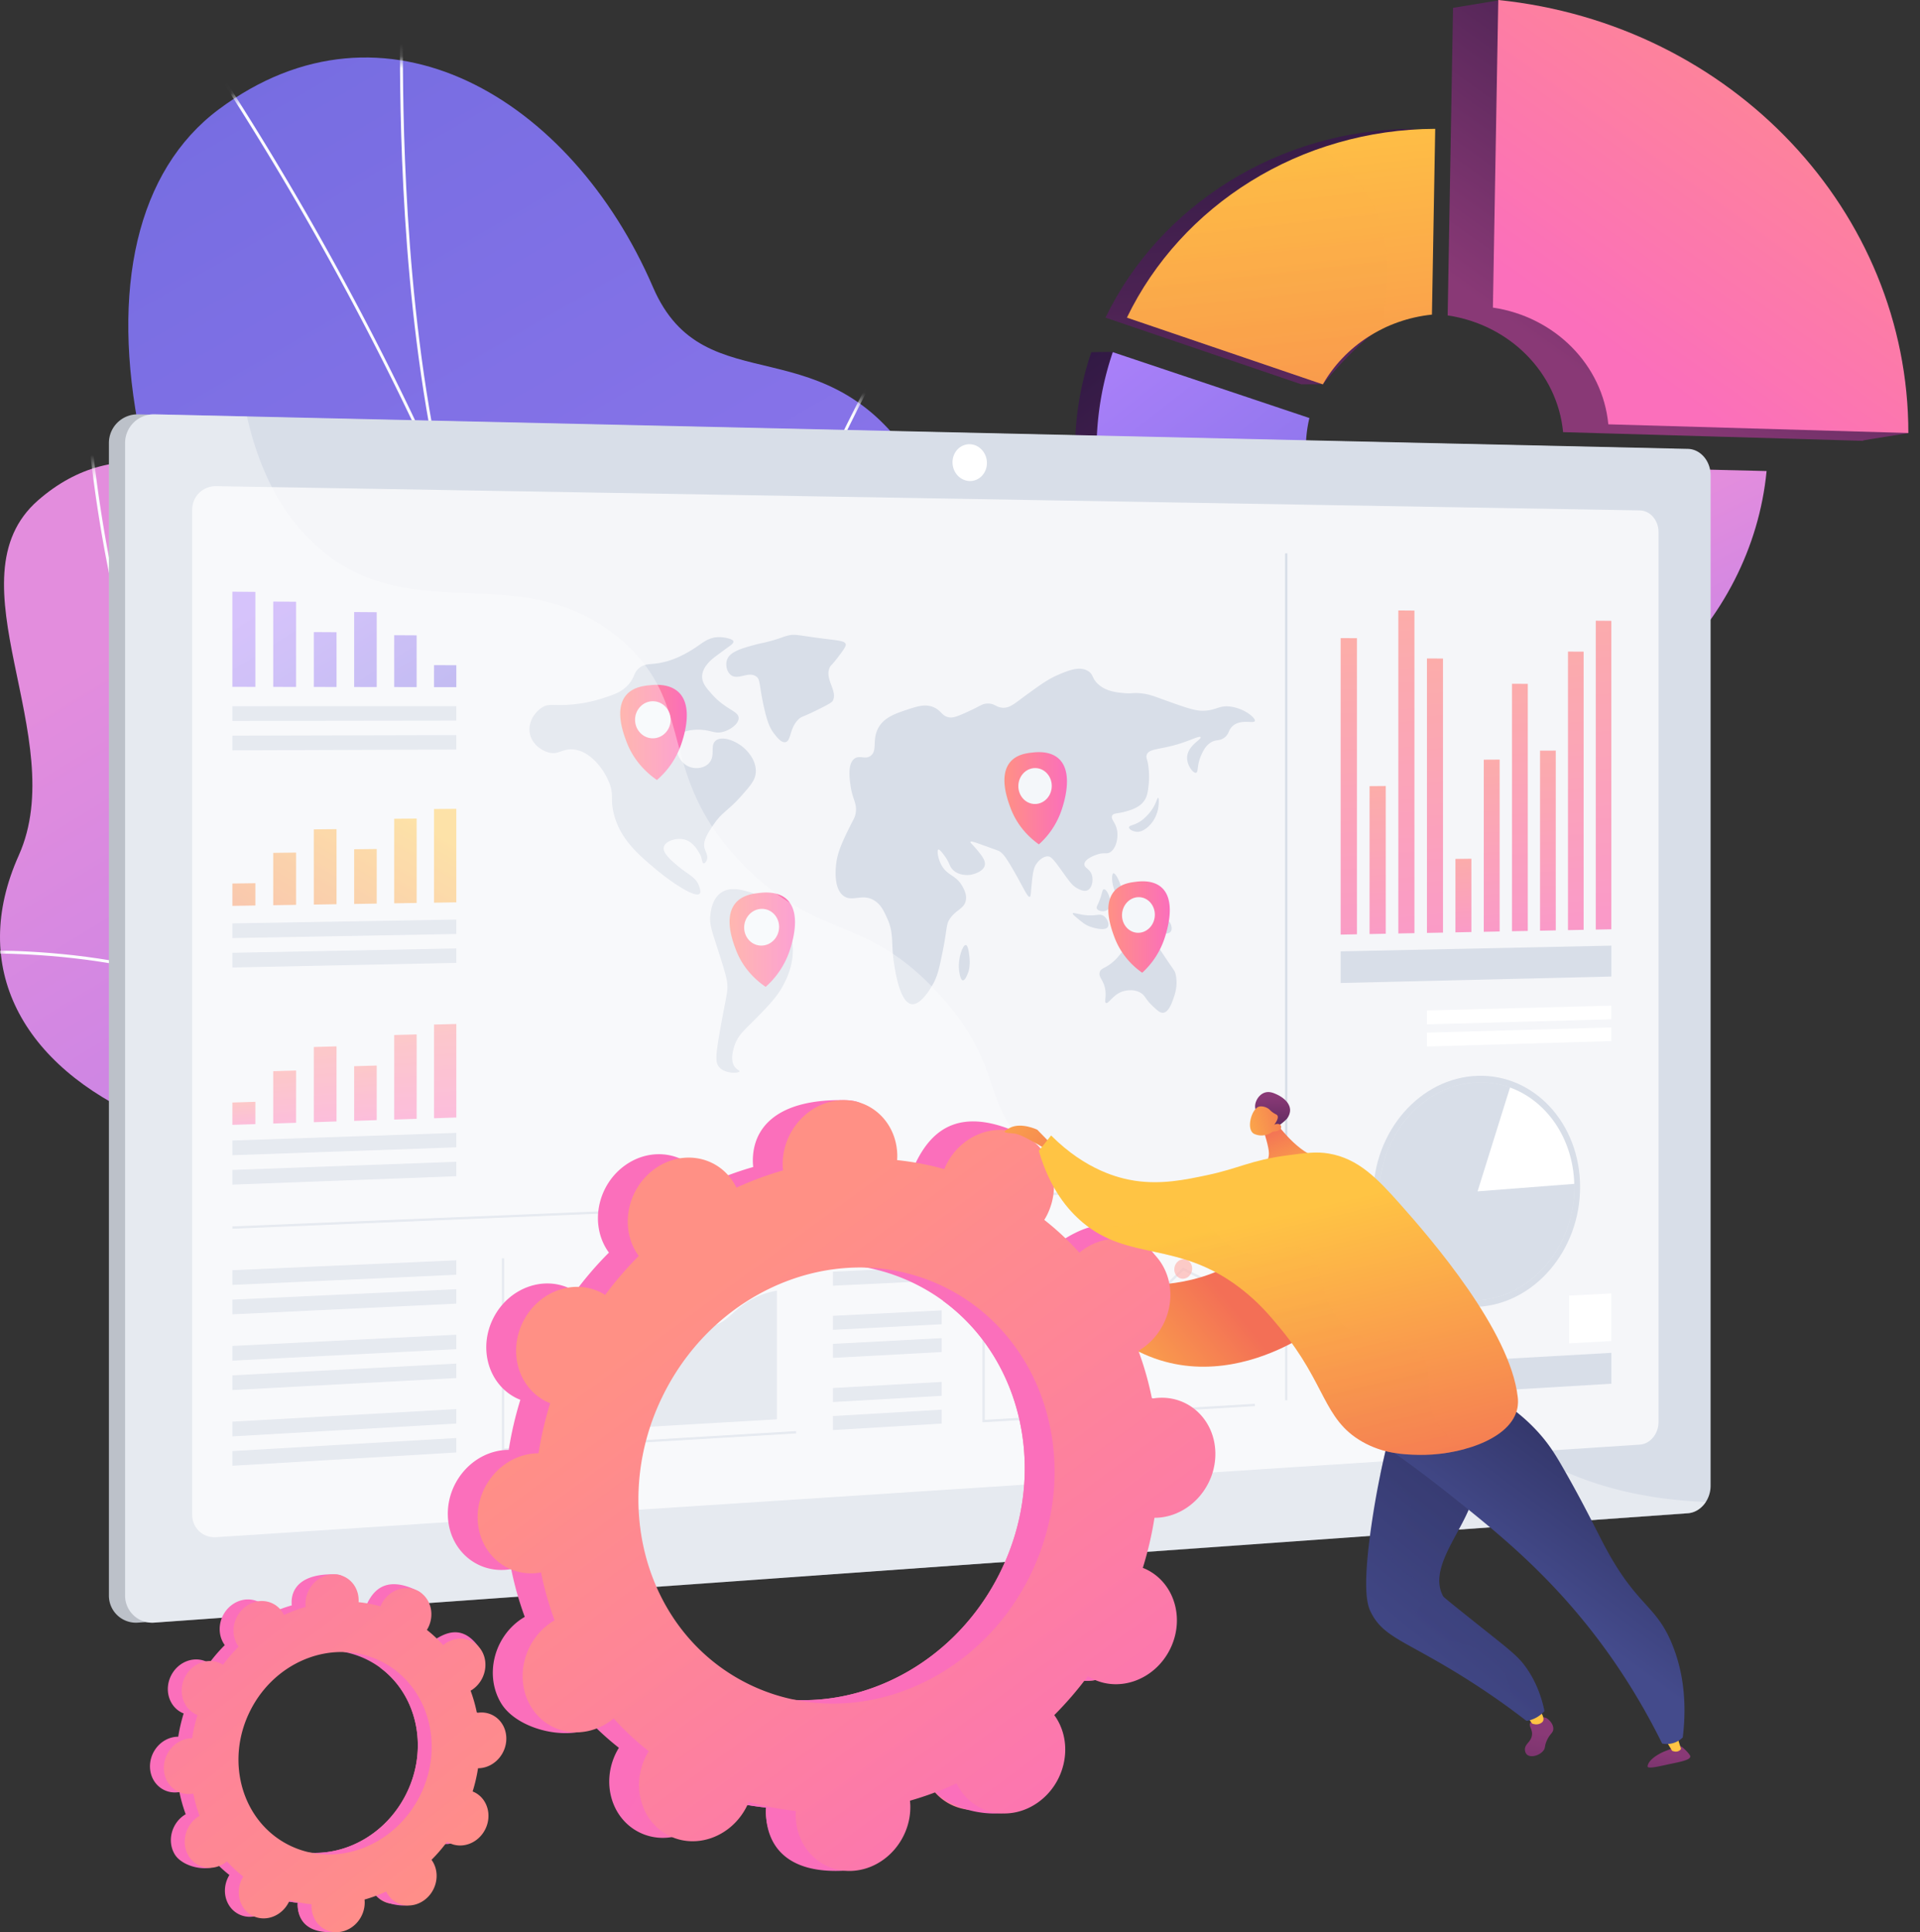 <svg width="154" height="155" fill="none" xmlns="http://www.w3.org/2000/svg"><rect width="100%" height="100%" fill="#333333" stroke="none"/><path d="M40.53 113.963c-.949 2.252-2.718 5.378-4.603 8.979h40.155c-6.134-11.34-14.157-23.02-7.905-45.157 2.933-10.39 12.002-29.22 5.59-39.975-7.305-12.252-17.208-5.07-21.39-14.77C45.844 7.88 30.828-1.149 17.537 8.78c-13.117 9.799-8.546 38 14.692 66.212 14.379 22.128 13.26 27.215 8.303 38.971z" fill="url(#a)"/><mask id="b" style="mask-type:luminance" maskUnits="userSpaceOnUse" x="10" y="4" width="67" height="119"><path d="M40.53 113.963c-.949 2.252-2.718 5.378-4.603 8.979h40.155c-6.134-11.34-14.157-23.02-7.905-45.157 2.933-10.39 12.002-29.22 5.59-39.975-7.305-12.252-17.208-5.07-21.39-14.77C45.844 7.88 30.828-1.149 17.537 8.78c-13.117 9.799-8.546 38 14.692 66.212 14.379 22.128 13.26 27.215 8.303 38.971z" fill="#fff"/></mask><g mask="url(#b)" fill="#FCFDFE"><path d="M56.687 120.616c-.464-5.207-1.165-10.094-1.908-15.268l-.247-1.725c-.511-2.469-.948-4.918-1.37-7.286-.955-5.347-1.856-10.398-3.545-15.654a18.53 18.53 0 0 1-.158-.94c-.173-1.156-.353-2.35-1.19-3.396l-.021-.045c-6.83-28.103-19.57-55.269-37.868-80.741l.19-.136c18.31 25.489 31.06 52.674 37.898 80.797.862 1.09 1.053 2.362 1.221 3.486.048.32.094.623.153.917 1.69 5.258 2.593 10.316 3.549 15.671.422 2.367.858 4.814 1.37 7.287l.249 1.733c.743 5.177 1.445 10.067 1.91 15.279l-.233.021z"/><path d="M52.764 95.387c-2.204-13.439 2.586-30.475 6.992-42.4C64.528 40.07 69.89 30.201 69.944 30.103l.204.112c-.053.098-5.408 9.955-10.174 22.854-4.396 11.898-9.176 28.892-6.98 42.28l-.23.037zM35.233 38.13C32.099 24 32.083 8.446 32.078 3.334c0-.978-.001-1.624-.023-1.746l.229-.041c.025.137.026.647.027 1.787.005 5.105.021 20.641 3.149 34.747l-.227.05zM43.678 60.23c-6.602-11.61-33.383-18.872-33.653-18.944l.06-.226c.27.073 27.146 7.361 33.796 19.054l-.203.115z"/></g><path d="M33.629 69.14c.216 18.449 9.114 12.37 17.319 14.19 9.47 13.702 10.361 26.413-3.777 37.391l-15.753-2.358c-5.845-.271-12.704-2.058-12.317-9.841.438-8.803 2.52-14.393-7.417-18.716C1.75 85.483-2.519 77.594 1.504 68.622c4.234-9.442-5.697-22.17 1.56-28.496 12.647-11.023 30.34 9.805 30.565 29.015z" fill="url(#c)"/><mask id="d" style="mask-type:luminance" maskUnits="userSpaceOnUse" x="0" y="37" width="58" height="84"><path d="M33.629 69.14c.216 18.449 9.114 12.37 17.319 14.19 9.47 13.702 10.361 26.413-3.777 37.391l-15.753-2.358c-5.845-.271-12.704-2.058-12.317-9.841.438-8.803 2.52-14.393-7.417-18.716C1.75 85.483-2.519 77.594 1.504 68.622c4.234-9.442-5.697-22.17 1.56-28.496 12.647-11.023 30.34 9.805 30.565 29.015z" fill="#fff"/></mask><g mask="url(#d)" fill="#FCFDFE"><path d="M37.54 102.154a120.731 120.731 0 0 1-16.937-23.766C15.9 69.74 12.317 60.618 9.95 51.276a110.284 110.284 0 0 1-2.847-16.222l.238-.023a110.09 110.09 0 0 0 2.84 16.187c2.361 9.322 5.938 18.426 10.63 27.057a120.479 120.479 0 0 0 16.904 23.718l-.176.161zM20.584 112.286l-.108-.213c2.926-1.49 6.377-2.652 10.258-3.454a39.867 39.867 0 0 1 5.46-.75l.016.238c-1.763.114-3.589.365-5.427.745-3.86.798-7.292 1.953-10.199 3.434z"/><path d="M23.67 83.652c-8.135-7.869-25.452-7.15-25.625-7.14l-.011-.239c.175-.007 17.592-.733 25.801 7.208l-.165.171zM13.639 63.115c-2.435-12.554 6.974-27.06 7.069-27.206l.199.131c-.095.144-9.45 14.572-7.034 27.03l-.234.045z"/></g><path d="m104.379 30.83 1.746-.01s4.181-5.29 7.007-5.582l.262-14.904c-10.823.036-20.374 6.134-24.724 15.146l15.709 5.35z" fill="url(#e)"/><path d="M125.257 37.435c-.887 4.898-5.348 8.748-10.813 8.918-1.346.041-2.914-.765-2.914-.765s-1.439.08-1.686-.017l-8.531 13.209c3.966 1.79 8.445 2.666 13.131 2.397 13.626-.782 24.339-11.04 25.529-23.389l-14.716-.352z" fill="url(#f)"/><path d="m98.643 57.39 1.707.059 6.902-13.306c-2.575-1.907-4.23-4.874-4.23-8.24 0-.813.098-1.605.281-2.369L89.244 28.23l-1.71.02a24.293 24.293 0 0 0-1.304 7.86c0 9.063 4.972 16.865 12.413 21.281z" fill="url(#g)"/><path d="M116.115 25.303c4.977.74 8.803 4.598 9.258 9.364l24.064.697v-.03c0-.018 3.628-.584 3.628-.586C153.064 34.583 120.192.03 120.192.03l-3.646.6-.431 24.674z" fill="url(#h)"/><path d="M106.101 30.83c1.743-3.049 4.985-5.202 8.753-5.592l.262-14.904c-10.823.036-20.374 6.134-24.724 15.146l15.709 5.35z" fill="url(#i)"/><path d="M126.979 37.435c-.887 4.898-5.348 8.748-10.813 8.918-1.63.05-3.187-.231-4.6-.782l-8.531 13.209c3.965 1.79 8.445 2.666 13.131 2.397 13.626-.782 24.339-11.04 25.529-23.389l-14.716-.352z" fill="url(#j)"/><path d="m100.365 57.39 8.609-13.247c-2.575-1.907-4.23-4.874-4.23-8.239 0-.813.098-1.606.281-2.37l-15.77-5.285a24.296 24.296 0 0 0-1.303 7.861c0 9.062 4.972 16.864 12.413 21.28z" fill="url(#k)"/><path d="M119.743 24.675c4.977.74 8.803 4.597 9.258 9.364l24.064.697v-.03c0-17.654-14.066-32.761-32.891-34.706l-.431 24.675z" fill="url(#l)"/><path d="M112.876 45.992a11.42 11.42 0 0 1-1.309-.42l-8.531 13.208c3.965 1.79 8.444 2.667 13.13 2.397a28.225 28.225 0 0 0 10.54-2.689c-3.224-.488-6.103-1.71-8.402-3.749-2.618-2.321-4.317-5.55-5.428-8.747z" fill="url(#m)" opacity=".3"/><path d="M110.012 16.25c-1.013-1.868-2.462-3.284-4.087-4.366-6.84 2.36-12.473 7.257-15.533 13.596l15.709 5.35c1.091-1.907 2.769-3.464 4.795-4.458.409-3.966.874-6.88-.884-10.122z" fill="url(#n)" opacity=".3"/><path d="m134.08 121.393-122.985 8.772a2.17 2.17 0 0 1-2.36-2.197V35.551a2.3 2.3 0 0 1 2.36-2.312l122.985 2.77c1.008.023 1.824.97 1.824 2.115v81.064c0 1.146-.816 2.133-1.824 2.205z" fill="#BCC1C9"/><path d="m135.381 121.393-122.986 8.772a2.171 2.171 0 0 1-2.36-2.197V35.551a2.3 2.3 0 0 1 2.36-2.312l122.986 2.77c1.008.023 1.823.97 1.823 2.115v81.064c0 1.146-.815 2.133-1.823 2.205z" fill="#D8DEE8"/><path opacity=".74" d="m131.52 115.89-114.193 7.423c-1.057.069-1.915-.739-1.915-1.804V40.895c0-1.065.858-1.914 1.915-1.896l114.193 1.945c.833.014 1.508.79 1.508 1.733v71.407c0 .943-.675 1.752-1.508 1.806z" fill="#fff"/><path d="M79.16 37.14c0 .815-.617 1.464-1.378 1.45-.763-.014-1.383-.688-1.383-1.505s.62-1.465 1.383-1.449c.761.016 1.378.69 1.378 1.505z" fill="#fff"/><path d="M103.261 44.39h-.188v67.94h.188V44.39zM100.653 95.016l-82.017 3.366.007.187 82.017-3.365-.007-.188z" fill="#D8DEE8"/><g opacity=".7"><path d="m108.837 74.95-1.306.025V51.188l1.306.007V74.95z" fill="url(#o)"/><path d="m111.149 74.904-1.299.026V63.065l1.299-.01v11.85z" fill="url(#p)"/><path d="m113.45 74.859-1.293.025V48.97l1.293.01V74.86z" fill="url(#q)"/><path d="m115.74 74.814-1.287.025V52.823l1.287.005v21.986z" fill="url(#r)"/><path d="m118.017 74.768-1.28.026v-5.89l1.28-.016v5.88z" fill="url(#s)"/><path d="m120.285 74.724-1.274.025V60.942l1.274-.007v13.789z" fill="url(#t)"/><path d="m122.541 74.68-1.268.025V54.853l1.268.003V74.68z" fill="url(#u)"/><path d="m124.786 74.636-1.262.025V60.218l1.262-.005v14.422z" fill="url(#v)"/><path d="m127.02 74.591-1.255.025V52.27l1.255.005v22.316z" fill="url(#w)"/><path d="m129.243 74.548-1.249.024V49.794l1.249.01v24.744z" fill="url(#x)"/></g><path d="m129.244 78.338-21.713.518v-2.538l21.713-.459v2.48zM129.244 111.003l-21.713 1.293v-2.538l21.713-1.234v2.479z" fill="#D8DEE8"/><path d="m129.244 107.577-3.392.189v-3.833l3.392-.175v3.819zM129.244 81.766l-14.791.408v-1.112l14.791-.39v1.094zM129.243 83.516l-14.79.436V82.84l14.79-.42v1.095z" fill="#fff"/><path d="M126.737 95.223c0 5.073-3.664 9.376-8.223 9.614-4.604.24-8.37-3.75-8.37-8.914 0-5.165 3.766-9.472 8.37-9.62 4.559-.147 8.223 3.847 8.223 8.92z" fill="#D8DEE8"/><path opacity=".35" d="M126.268 94.97c-.1-3.651-2.213-6.663-5.152-7.73a6.939 6.939 0 0 0-2.602-.412c-4.342.142-7.891 4.205-7.891 9.074s3.549 8.633 7.891 8.409c4.302-.222 7.76-4.282 7.76-9.069 0-.091-.003-.182-.006-.273z" fill="#fff"/><path d="M126.268 94.97c-.1-3.651-2.213-6.663-5.152-7.73a6.939 6.939 0 0 0-2.602-.412c-4.342.142-7.891 4.205-7.891 9.074s3.549 8.633 7.891 8.409c4.302-.222 7.76-4.282 7.76-9.069 0-.091-.003-.182-.006-.273z" fill="#D8DEE8"/><path d="M126.268 94.97c-.101-3.651-2.214-6.662-5.153-7.729l-2.601 8.329 7.754-.6z" fill="#fff"/><path d="m36.602 102.261-17.964.815v-1.18l17.964-.794v1.159zM36.602 104.579l-17.964.856v-1.179l17.964-.836v1.159zM36.602 108.23l-17.964.922v-1.18l17.964-.901v1.159zM36.602 110.548l-17.964.962v-1.179l17.964-.942v1.159zM36.602 114.198l-17.964 1.028v-1.18l17.964-1.007v1.159zM36.602 116.516l-17.964 1.069v-1.179l17.964-1.049v1.159zM36.602 57.81l-17.964.024v-1.18l17.964-.003v1.16zM36.602 60.129l-17.964.065v-1.18l17.964-.044v1.159zM36.602 74.925l-17.964.328v-1.18l17.964-.307v1.159zM36.602 77.243l-17.964.37v-1.18l17.964-.349v1.16zM36.602 92.039l-17.964.633v-1.18l17.964-.612v1.159zM36.602 94.357l-17.964.675v-1.18l17.964-.654v1.16zM75.534 100.494l-8.726.396v-1.124l8.726-.386v1.114zM75.534 102.723l-8.726.416v-1.125l8.726-.406v1.115zM75.534 106.232l-8.726.448v-1.124l8.726-.438v1.114zM75.534 108.461l-8.726.468v-1.125l8.726-.457v1.114zM75.534 111.972l-8.726.499v-1.124l8.726-.49v1.115zM75.534 114.2l-8.726.52v-1.125l8.726-.509v1.114zM40.253 116.394v-15.457h.187v15.258l23.409-1.393.01.187-23.606 1.405z" fill="#D8DEE8"/><path d="M56.937 106.398c-1.266.171-1.455-.713-2.711-.692-2.15.037-2.68 2.638-4.78 2.794-1.733.128-2.17-1.575-3.905-1.228-1.299.26-1.555 1.314-2.832 1.58a2.645 2.645 0 0 1-.754.045v6.149l20.36-1.189v-10.314a6.394 6.394 0 0 0-2.346.878c-1.322.83-1.763 1.805-3.032 1.977zM78.8 114.099V99.231h.188V113.9l21.659-1.289.011.187-21.857 1.301z" fill="#D8DEE8"/><path d="m81.836 109.775-.142-.123 4.51-5.179 4.394 1.427 4.29-4.215 4.278 2.166-.085.167-4.157-2.105-4.276 4.2-4.383-1.424-4.43 5.086z" fill="#D8DEE8"/><path opacity=".7" d="M82.502 109.674c0 .438-.33.811-.738.834-.408.023-.739-.314-.739-.753 0-.438.331-.812.74-.834.407-.022.737.315.737.753z" fill="url(#y)"/><path opacity=".7" d="M86.966 104.545c0 .436-.327.806-.73.826-.405.021-.733-.316-.733-.753 0-.436.328-.806.732-.826.404-.02.731.317.731.753z" fill="url(#z)"/><path opacity=".7" d="M91.347 105.969c0 .434-.324.803-.724.824-.401.021-.726-.314-.726-.749 0-.434.325-.803.725-.823.4-.021.725.314.725.748z" fill="url(#A)"/><path opacity=".7" d="M95.624 101.765c0 .432-.321.797-.718.817-.397.019-.719-.316-.719-.749 0-.432.322-.798.719-.817.397-.018.718.317.718.749z" fill="url(#B)"/><path opacity=".7" d="M99.835 103.9c0 .43-.319.794-.712.814-.393.02-.712-.312-.712-.743s.319-.795.712-.815c.393-.019.712.314.712.744z" fill="url(#C)"/><g opacity=".7"><path d="m20.484 90.177-1.846.06v-1.792l1.846-.057v1.79z" fill="url(#D)"/><path d="m23.748 90.07-1.833.06v-4.2l1.833-.053v4.193z" fill="url(#E)"/><path d="m26.992 89.963-1.822.06v-6.034l1.822-.05v6.024z" fill="url(#F)"/><path d="m30.215 89.857-1.81.06V85.53l1.81-.052v4.38z" fill="url(#G)"/><path d="m33.418 89.752-1.799.06v-6.783l1.8-.048v6.771z" fill="url(#H)"/><path d="m36.601 89.647-1.788.06V82.19l1.788-.046v7.502z" fill="url(#I)"/></g><g opacity=".7"><path d="m20.484 72.64-1.846.03v-1.794l1.846-.025v1.79z" fill="url(#J)"/><path d="m23.748 72.588-1.833.029v-4.2l1.833-.022v4.193z" fill="url(#K)"/><path d="m26.993 72.537-1.823.029v-6.034l1.823-.018v6.023z" fill="url(#L)"/><path d="m30.216 72.486-1.81.029v-4.387l1.81-.02v4.378z" fill="url(#M)"/><path d="m33.419 72.436-1.8.028v-6.783l1.8-.016v6.77z" fill="url(#N)"/><path d="m36.601 72.386-1.788.028v-7.515l1.788-.015v7.502z" fill="url(#O)"/></g><g opacity=".7"><path d="m34.813 55.122 1.788.002v-1.761l-1.788-.006v1.765z" fill="url(#P)"/><path d="m31.62 55.117 1.798.003v-4.153l-1.799-.01v4.16z" fill="url(#Q)"/><path d="m28.405 55.113 1.81.002v-6.004l-1.81-.013v6.015z" fill="url(#R)"/><path d="m25.17 55.108 1.823.003v-4.393l-1.823-.01v4.4z" fill="url(#S)"/><path d="m21.915 55.104 1.833.003v-6.835l-1.833-.015v6.847z" fill="url(#T)"/><path d="m18.638 55.1 1.846.002V47.48l-1.846-.016V55.1z" fill="url(#U)"/></g><path d="M43.467 56.758c-.564.359-1.106 1.143-.983 2 .125.87.879 1.418 1.473 1.594.836.248 1.112-.311 2.012-.235 1.363.115 2.425 1.543 2.868 2.6.436 1.04.096 1.296.377 2.496.495 2.106 2.03 3.386 3.492 4.606 1.22 1.017 3.08 2.244 3.415 1.87.12-.133.012-.436-.053-.619-.259-.724-.848-.885-1.651-1.556-.572-.478-1.292-1.08-1.175-1.567.114-.48 1.028-.787 1.708-.584.681.203 1.047.893 1.224 1.226.15.285.126.656.266.673.096.011.204-.14.252-.271.125-.335-.093-.655-.172-.913-.183-.594.25-1.24.68-1.885.722-1.077 1.144-1.088 2.26-2.343.745-.84 1.119-1.272 1.16-1.879.07-1.041-.773-1.812-.914-1.941-.682-.624-1.837-1.046-2.329-.593-.44.407.024 1.176-.495 1.766-.362.413-.995.5-1.488.346-.697-.218-1.097-.91-1.137-1.538-.008-.123-.045-.696.32-1.092.104-.113.357-.338 1.207-.379 1.196-.057 1.445.353 2.159.183.595-.141 1.314-.639 1.305-1.126-.01-.571-1.009-.627-2.153-1.912-.446-.5-.808-.918-.78-1.466.041-.77.834-1.378.992-1.498.617-.473 1.165-.858 1.165-.858.155-.108.379-.263.353-.41-.017-.097-.137-.164-.353-.227-.68-.2-1.2-.082-1.2-.082-.809.184-1.066.597-2.056 1.155-.4.225-1.073.605-1.992.82-1.049.246-1.41.043-1.93.447-.501.39-.343.717-.86 1.32-.54.632-1.2.842-2.227 1.17-.393.126-1.188.352-2.274.455-1.547.146-1.875-.13-2.466.247z" fill="#D8DEE8"/><path d="M60.549 51.723c-1.099.303-2.054.566-2.253 1.264-.104.363-.008.86.282 1.125.576.526 1.445-.302 2.076.155.338.244.21.568.597 2.356.258 1.193.47 1.764.876 2.278.23.29.554.699.875.632.476-.1.295-1.105 1.047-1.83.264-.254.312-.155 1.567-.783.733-.367 1.1-.553 1.181-.707.413-.786-.684-1.742-.243-2.676.083-.176.095-.084.66-.816.648-.84.64-.972.622-1.037-.072-.274-.554-.297-1.803-.455-2.072-.262-2.24-.39-2.856-.239-.41.1-.518.2-1.4.44-.689.188-.766.166-1.228.293zM57.766 71.664c-.608.478-.728 1.295-.777 1.626-.122.82.105 1.35.53 2.693.516 1.63.774 2.444.812 2.908.06.719-.065.847-.565 3.688-.371 2.113-.411 2.662-.07 3.04.501.557 1.58.473 1.622.327.021-.07-.212-.127-.387-.363-.392-.525-.11-1.413-.035-1.647.293-.925.853-1.329 1.759-2.256 1.07-1.095 1.766-1.808 2.277-2.857.254-.52.796-1.67.63-3.146a5.07 5.07 0 0 0-.874-2.297 4.654 4.654 0 0 0-2.49-1.79c-.697-.21-1.688-.51-2.432.074zM68.148 66.346c-.395.8-.833 1.686-1.004 2.5-.153.727-.3 2.375.485 3.001.71.567 1.53-.226 2.521.405.506.322.729.806.998 1.39.579 1.255.303 1.958.55 3.577.116.761.485 3.18 1.406 3.33.767.127 1.603-1.377 1.743-1.628.37-.667.513-1.356.784-2.706.364-1.821.229-2.073.612-2.59.494-.663 1.092-.748 1.223-1.381.097-.465-.133-.88-.271-1.135-.51-.944-1.221-.83-1.7-1.743-.276-.524-.351-1.15-.24-1.213.1-.055.377.325.512.51.412.567.362.774.612 1.06.507.576 1.362.467 1.426.458.393-.057 1.1-.303 1.186-.788.066-.373-.256-.767-.643-1.24-.313-.382-.547-.545-.509-.619.039-.074.317.02 1.05.282.797.286 1.194.428 1.25.462.268.162.497.382 1.247 1.706.761 1.34 1.038 2.016 1.21 1.957.087-.029.072-.215.135-.843.094-.94.146-1.417.369-1.76.188-.289.59-.683 1.005-.634.25.03.549.441 1.136 1.262.58.809.775 1.084 1.168 1.295.206.11.575.309.865.132.322-.196.433-.784.299-1.205-.162-.509-.611-.552-.598-.865.018-.446.949-.751 1.03-.777.6-.192.753.014 1.06-.195.457-.311.645-1.124.53-1.75-.118-.643-.518-.877-.397-1.157.102-.236.423-.157 1.059-.336.472-.134 1.17-.33 1.55-.92.227-.35.267-.724.33-1.306a6.05 6.05 0 0 0 0-1.158c-.077-.851-.246-.91-.165-1.158.178-.545 1.034-.398 2.66-.914.929-.295 1.6-.645 1.666-.51.082.169-1.005.659-1.078 1.555-.055.678.49 1.36.719 1.294.19-.054.052-.588.391-1.371.125-.289.315-.727.718-1.012.483-.342.768-.107 1.203-.471.348-.292.26-.522.552-.829.661-.696 1.775-.213 1.846-.47.067-.238-.792-.982-1.91-1.148-.995-.147-1.149.318-2.278.325-.642.004-1.419-.273-2.977-.83-.88-.314-1.34-.529-2.138-.58-.556-.036-.573.053-1.155-.001-.66-.062-1.48-.138-2.12-.73-.502-.463-.349-.74-.764-1.02-.67-.45-1.587-.08-2.366.25-.828.348-1.416.773-2.412 1.493-1.158.837-1.546 1.252-2.187 1.17-.479-.06-.577-.333-1.114-.33-.435.003-.572.182-1.456.588-.856.393-1.292.589-1.665.517-.577-.111-.6-.544-1.226-.81-.669-.283-1.306-.072-2.086.185-.962.319-1.91.632-2.37 1.52-.487.94-.035 1.766-.585 2.187-.457.349-.924-.1-1.346.265-.507.438-.356 1.537-.277 2.116.157 1.143.547 1.421.415 2.223-.058.356-.162.467-.484 1.118z" fill="#D8DEE8"/><path d="M77.466 75.809c-.239-.022-.64 1.019-.543 1.997.005.058.084.817.305.839.206.02.42-.606.442-.672.035-.107.143-.457.101-1.031-.011-.16-.081-1.112-.305-1.133zM86.042 73.27c-.018.046.05.122.239.283.498.424.748.636 1.159.785.355.128 1.237.358 1.427.01.121-.224-.053-.665-.332-.867-.297-.215-.52-.02-1.228-.05-.735-.032-1.222-.272-1.265-.16zM88.535 71.337c-.146.027-.109.341-.398 1.024-.135.318-.208.404-.166.512.093.238.652.344.929.056.259-.268.14-.743.1-.91-.08-.315-.293-.715-.465-.682zM91.51 73.936c.11.173.298.387.758.601.16.075 1.344.626 1.642.186.121-.18.062-.473-.033-.65-.146-.273-.414-.335-.853-.454-1.308-.356-1.605-.533-1.711-.368-.12.185.137.59.197.684zM89.298 70.054c-.157.055-.147.835.132 1.45.145.32.409.699.53.645.13-.058.063-.608-.034-.979-.144-.552-.477-1.17-.628-1.116zM90.554 66.374c.003-.183.416-.143.957-.517.375-.26.925-.799 1.218-1.532.059-.148.12-.336.164-.327.067.014.075.471 0 .869-.138.733-.585 1.394-1.151 1.712-.223.124-.389.154-.528.15-.309-.008-.662-.186-.66-.355zM89.43 77.022c-.724.7-1.119.583-1.226.972-.121.441.375.63.464 1.516.056.55-.097.865.034.944.198.119.524-.618 1.29-.904.06-.022.863-.307 1.519.109.38.241.333.479.955 1.062.398.373.604.562.854.52.412-.067.644-.709.787-1.103.118-.327.39-1.076.197-1.956-.084-.381-.145-.29-1.28-2.032-.313-.482-.44-.69-.723-.818-.58-.262-1.214.08-1.318.135-.227.122-.426.329-.825.742-.471.488-.442.538-.728.813z" fill="#D8DEE8"/><path d="M52.69 62.572c-.663-.46-1.81-1.415-2.428-3.044-.252-.663-.988-2.603-.056-3.742.552-.676 1.447-.768 1.907-.816.389-.04 1.59-.163 2.345.586 1.204 1.196.341 3.69.167 4.19a6.619 6.619 0 0 1-1.934 2.826z" fill="url(#V)"/><path d="M53.79 57.74c0 .82-.638 1.487-1.426 1.49-.788.001-1.428-.664-1.428-1.487 0-.823.64-1.49 1.428-1.49.788.001 1.425.666 1.425 1.487z" fill="#F4F7FA"/><path d="M61.411 79.165c-.652-.444-1.779-1.372-2.386-2.977-.247-.653-.97-2.563-.056-3.708.544-.679 1.422-.785 1.874-.84.383-.046 1.563-.189 2.305.542 1.183 1.165.334 3.65.164 4.151a6.715 6.715 0 0 1-1.9 2.832z" fill="url(#W)"/><path d="M62.49 74.357c0 .814-.626 1.485-1.4 1.5-.774.016-1.403-.633-1.403-1.449 0-.815.629-1.487 1.404-1.5.773-.013 1.4.636 1.4 1.45z" fill="#F4F7FA"/><path d="M83.328 67.736c-.624-.442-1.7-1.363-2.281-2.938-.236-.64-.928-2.517-.053-3.626.52-.658 1.359-.752 1.791-.8.366-.041 1.494-.167 2.203.555 1.131 1.152.32 3.574.157 4.06a6.466 6.466 0 0 1-1.817 2.749z" fill="url(#X)"/><path d="M84.36 63.047c0 .795-.599 1.444-1.338 1.45-.741.007-1.342-.635-1.342-1.432 0-.797.6-1.447 1.341-1.45.74-.005 1.339.637 1.339 1.432z" fill="#F4F7FA"/><path d="M91.614 78.035c-.613-.43-1.671-1.332-2.242-2.888-.232-.633-.911-2.485-.052-3.594.51-.657 1.336-.76 1.76-.812.36-.045 1.468-.182 2.166.527 1.111 1.13.314 3.54.154 4.024a6.506 6.506 0 0 1-1.786 2.743z" fill="url(#Y)"/><path d="M92.628 73.377c0 .788-.588 1.438-1.315 1.452-.728.014-1.319-.615-1.319-1.406 0-.79.591-1.44 1.319-1.452.727-.012 1.315.617 1.315 1.406z" fill="#F4F7FA"/><path opacity=".35" d="M106.271 97.586c-9.183-5.139-16.431 1.23-23.45-5.18-4.267-3.895-2.171-6.75-7.428-12.575-5.838-6.469-9.647-4.366-15.541-10.215-7.476-7.418-3.734-13.042-10.183-18.407-7.85-6.53-16.35-.778-23.88-7.065-3.256-2.718-5.045-6.613-5.98-10.738l-7.414-.167a2.3 2.3 0 0 0-2.36 2.312v92.417a2.171 2.171 0 0 0 2.36 2.197l122.986-8.772c.586-.042 1.106-.394 1.439-.906-8.756-.349-14.154-3.399-17.612-6.551-6.781-6.183-5.604-12.247-12.937-16.35z" fill="#fff"/><path d="M34.906 147.708c1.033.524 2.33.043 2.898-1.075.567-1.118.19-2.45-.842-2.974a2.073 2.073 0 0 0-.163-.072 13.09 13.09 0 0 0 .434-1.866 1.8 1.8 0 0 0 .178-.007c1.179-.105 2.114-1.187 2.09-2.418-.026-1.23-1-2.143-2.179-2.038a2.197 2.197 0 0 0-.182.026 12.003 12.003 0 0 0-.505-1.782 2.39 2.39 0 0 0 .161-.101c1.008-.707 1.33-2.1.72-3.114-.61-1.013-1.922-1.262-2.93-.555-.052.036-.1.075-.149.115a10.633 10.633 0 0 0-1.307-1.221c.033-.054.066-.109.095-.167.568-1.118 1.31-2.34.27-2.848-2.408-1.175-3.442-.169-4.01.949-.029.058-.054.117-.079.176a10.543 10.543 0 0 0-1.756-.335 2.36 2.36 0 0 0 .005-.188c-.024-1.23.34-1.896-.842-1.919-2.579-.051-3.449 1.069-3.424 2.299 0 .065.006.128.013.19-.591.168-1.172.384-1.737.644a2.068 2.068 0 0 0-.086-.162c-.61-1.013-1.923-1.262-2.93-.556-1.009.706-1.331 2.1-.72 3.113.03.052.065.101.1.149-.447.446-.865.931-1.251 1.451-.05-.031-.1-.062-.154-.089-1.033-.525-2.33-.043-2.898 1.075-.568 1.118-.19 2.45.842 2.974.053.027.108.05.163.072a13.104 13.104 0 0 0-.434 1.866c-.059 0-.118.001-.179.007-1.178.105-2.113 1.187-2.088 2.418.024 1.23 1 2.143 2.178 2.038.061-.006.122-.016.182-.026.123.61.292 1.205.504 1.782a2.388 2.388 0 0 0-.16.101c-1.008.706-1.33 2.1-.72 3.113.61 1.013 2.631 1.484 3.64.778.05-.036-.61-.297-.561-.337.398.44.834.848 1.307 1.22-.033.055-.066.11-.095.168-.568 1.118-.191 2.45.841 2.974 1.033.524 2.33.043 2.898-1.075.03-.058.055-.117.08-.176.579.162 1.166.274 1.756.335a2.347 2.347 0 0 0-.005.188c.024 1.23 1 2.143 2.178 2.038 1.178-.105 2.113-1.188 2.088-2.419a2.248 2.248 0 0 0-.013-.189 12.02 12.02 0 0 0 1.736-.645c.027.055.055.11.087.163.61 1.013 1.922 1.262 2.93.556 1.009-.707 1.33-2.1.72-3.114a2.073 2.073 0 0 0-.1-.148c.447-.446.864-.931 1.25-1.451.05.031.102.062.155.089zm-12.873.163c-3.75-1.903-5.118-6.738-3.057-10.797 2.061-4.06 6.772-5.808 10.521-3.905 3.75 1.904 5.118 6.738 3.057 10.798-2.062 4.06-6.772 5.808-10.521 3.904z" fill="url(#Z)"/><path d="M37.411 141.715c1.178-.105 2.114-1.188 2.089-2.419-.025-1.23-1-2.143-2.178-2.037a1.84 1.84 0 0 0-.182.026 12.028 12.028 0 0 0-.505-1.783c.055-.031.108-.064.161-.101 1.008-.706 2.255-2.412 1.544-3.358-1.35-1.794-2.747-1.017-3.755-.311-.051.036-.1.075-.148.115-.398-.44-.834-.848-1.307-1.22.033-.055.066-.11.095-.168a2.346 2.346 0 0 0 .132-1.85 339.283 339.283 0 0 0-2.877 5.165c2.991 2.192 3.943 6.511 2.074 10.194-1.585 3.12-4.734 4.873-7.81 4.653-.136.356-.271.713-.418 1.066-.399.956-.852 1.892-1.305 2.828.285.053.572.096.859.126a2.322 2.322 0 0 0-.005.187c.024 1.231.771 2.276 2.907 2.163 1.18-.063 1.384-1.313 1.36-2.543a2.392 2.392 0 0 0-.014-.19 12.014 12.014 0 0 0 1.736-.644c.027.055.055.109.087.162.61 1.014 2.728 1.444 3.736.738s.525-2.282-.086-3.295a1.87 1.87 0 0 0-.1-.148c.447-.447.864-.932 1.25-1.452.05.032.101.062.155.089 1.033.525 2.33.043 2.898-1.075.567-1.118.19-2.449-.842-2.974a2.106 2.106 0 0 0-.163-.072c.192-.618.337-1.242.434-1.866.059 0 .118-.001.178-.006z" fill="url(#aa)"/><path d="M36.017 147.834c1.032.524 2.33.043 2.898-1.075.567-1.118.19-2.45-.842-2.974a2.09 2.09 0 0 0-.163-.072c.192-.619.336-1.242.433-1.866a1.8 1.8 0 0 0 .18-.007c1.177-.105 2.113-1.187 2.088-2.418-.025-1.23-1-2.143-2.178-2.038a2.194 2.194 0 0 0-.182.026 12.003 12.003 0 0 0-.505-1.782 2.39 2.39 0 0 0 .161-.101c1.008-.706 1.33-2.1.72-3.113-.61-1.014-1.922-1.262-2.93-.556-.052.036-.1.075-.149.115a10.71 10.71 0 0 0-1.307-1.221c.033-.054.066-.109.095-.167.568-1.118.19-2.45-.842-2.974s-2.33-.043-2.898 1.075a2.5 2.5 0 0 0-.079.176 10.543 10.543 0 0 0-1.756-.335c.004-.063.006-.125.005-.188-.024-1.23-1-2.143-2.178-2.038-1.178.105-2.113 1.188-2.088 2.418 0 .065.006.128.013.19-.591.168-1.172.384-1.737.644a2.348 2.348 0 0 0-.086-.162c-.61-1.013-1.923-1.262-2.93-.556-1.009.706-1.331 2.1-.72 3.113.03.052.065.101.1.149-.447.446-.865.931-1.251 1.451-.05-.031-.1-.062-.154-.089-1.033-.524-2.33-.043-2.898 1.075-.568 1.118-.19 2.45.842 2.974.053.027.108.05.163.072a13.077 13.077 0 0 0-.434 1.866c-.06 0-.118.001-.179.007-1.178.105-2.113 1.187-2.088 2.418.024 1.23 1 2.143 2.178 2.038.061-.006.122-.015.182-.026.123.61.291 1.205.504 1.782a2.39 2.39 0 0 0-.16.101c-1.009.707-1.33 2.1-.72 3.113.61 1.014 1.922 1.262 2.93.556.052-.036.1-.075.148-.115.399.44.835.848 1.308 1.221a2.258 2.258 0 0 0-.095.167c-.568 1.118-.191 2.45.841 2.974 1.033.524 2.33.043 2.898-1.075.03-.058.055-.117.08-.176.579.162 1.166.274 1.756.335a2.408 2.408 0 0 0-.006.188c.025 1.23 1 2.143 2.178 2.038 1.179-.105 2.114-1.188 2.089-2.418a2.329 2.329 0 0 0-.013-.19 12.133 12.133 0 0 0 1.736-.644c.027.054.055.109.087.162.61 1.013 1.922 1.262 2.93.556 1.009-.706 1.33-2.1.72-3.113a2.061 2.061 0 0 0-.1-.149c.446-.446.864-.931 1.25-1.451.05.031.101.062.155.089zm-12.874.163c-3.749-1.903-5.117-6.738-3.056-10.797 2.061-4.06 6.772-5.808 10.521-3.905 3.75 1.904 5.118 6.738 3.057 10.798-2.062 4.06-6.772 5.808-10.521 3.904z" fill="url(#ab)"/><path d="M85.567 102.404s11.115 2.97 15.726-3.284l3.963 7.607s-10.797 8.163-19.191-2.849l-.498-1.474z" fill="url(#ac)"/><path d="M85.194 134.381c2.224 1.129 5.019.092 6.242-2.317 1.223-2.408.41-5.276-1.814-6.405a4.065 4.065 0 0 0-.35-.155c.413-1.333.724-2.676.933-4.02.128 0 .256-.002.386-.014 2.537-.226 4.552-2.558 4.499-5.209-.054-2.65-2.154-4.615-4.692-4.389a4.634 4.634 0 0 0-.392.056 25.858 25.858 0 0 0-1.087-3.839c.117-.068.233-.139.347-.218 2.17-1.521 2.865-4.524 1.55-6.706-1.315-2.182-4.141-2.718-6.312-1.197a4.948 4.948 0 0 0-.32.248 22.903 22.903 0 0 0-2.815-2.629c.071-.117.141-.236.205-.36 1.223-2.41 2.82-5.04.579-6.135-5.186-2.531-7.412-.364-8.634 2.044a5.362 5.362 0 0 0-.17.379 22.946 22.946 0 0 0-3.784-.722c.008-.134.014-.268.011-.404-.053-2.65.734-4.085-1.814-4.135-5.555-.108-7.429 2.303-7.376 4.954.003.139.014.274.028.409a25.85 25.85 0 0 0-3.74 1.387 4.523 4.523 0 0 0-.187-.35c-1.314-2.182-4.14-2.718-6.312-1.197-2.17 1.522-2.865 4.524-1.55 6.706.067.112.141.217.216.32a28.152 28.152 0 0 0-2.694 3.125 4.203 4.203 0 0 0-.332-.191c-2.224-1.13-5.019-.093-6.242 2.316-1.223 2.408-.41 5.276 1.814 6.406.115.058.233.107.35.154a28.214 28.214 0 0 0-.933 4.02c-.128 0-.256.002-.386.014-2.538.226-4.552 2.558-4.498 5.209.053 2.65 2.153 4.615 4.69 4.389.133-.012.264-.033.393-.056a25.87 25.87 0 0 0 1.087 3.839 5.07 5.07 0 0 0-.347.218c-2.17 1.521-2.865 4.524-1.55 6.706 1.315 2.182 5.668 3.196 7.84 1.675.11-.078-1.312-.64-1.209-.725a22.936 22.936 0 0 0 2.816 2.628 5.226 5.226 0 0 0-.205.361c-1.223 2.408-.41 5.276 1.813 6.406 2.225 1.129 5.02.092 6.242-2.316.064-.125.118-.252.17-.379 1.248.349 2.513.589 3.784.722a5.066 5.066 0 0 0-.011.404c.053 2.651 2.153 4.616 4.691 4.39 2.538-.226 4.552-2.559 4.499-5.209a5.072 5.072 0 0 0-.028-.409 25.77 25.77 0 0 0 3.74-1.387c.058.118.118.235.186.349 1.315 2.183 4.141 2.719 6.313 1.197 2.17-1.521 2.865-4.523 1.55-6.705a4.419 4.419 0 0 0-.216-.32 28.062 28.062 0 0 0 2.694-3.126c.108.068.217.134.332.193zm-27.729.351c-8.076-4.1-11.024-14.513-6.584-23.258 4.44-8.745 14.587-12.51 22.663-8.409 8.076 4.1 11.023 14.513 6.584 23.258-4.44 8.745-14.587 12.51-22.663 8.409z" fill="url(#ad)"/><path d="M90.59 121.471c2.538-.227 4.552-2.559 4.5-5.209-.054-2.651-2.154-4.616-4.692-4.39a4.625 4.625 0 0 0-.392.056 25.88 25.88 0 0 0-1.087-3.838c.117-.069.233-.139.346-.219 2.172-1.521 4.858-5.196 3.326-7.232-2.907-3.864-5.916-2.192-8.087-.67a5.054 5.054 0 0 0-.32.247 22.93 22.93 0 0 0-2.815-2.628c.071-.118.141-.236.205-.361.665-1.311.724-2.756.284-3.985a729.652 729.652 0 0 0-6.198 11.124c6.443 4.722 8.495 14.026 4.467 21.958-3.412 6.721-10.196 10.495-16.82 10.023-.296.766-.586 1.536-.902 2.295-.859 2.06-1.834 4.077-2.81 6.091.614.116 1.23.207 1.85.272a5.162 5.162 0 0 0-.012.404c.053 2.65 1.662 4.902 6.261 4.658 2.545-.135 2.982-2.827 2.929-5.477a5.072 5.072 0 0 0-.028-.409 25.892 25.892 0 0 0 3.74-1.388c.058.118.118.236.186.35 1.315 2.182 5.877 3.11 8.048 1.588 2.171-1.521 1.13-4.914-.185-7.097a4.592 4.592 0 0 0-.216-.319 28.254 28.254 0 0 0 2.694-3.126c.107.068.217.134.332.192 2.224 1.129 5.019.092 6.242-2.316 1.222-2.409.41-5.277-1.814-6.406a4.063 4.063 0 0 0-.35-.155c.412-1.332.724-2.676.933-4.019.128 0 .255-.003.386-.014z" fill="url(#ae)"/><path d="M87.586 134.653c2.225 1.129 5.02.092 6.242-2.316 1.223-2.409.411-5.277-1.813-6.406a4.063 4.063 0 0 0-.351-.155c.413-1.333.725-2.676.934-4.019.127-.001.255-.003.385-.015 2.538-.226 4.552-2.558 4.499-5.208-.053-2.651-2.153-4.616-4.691-4.39a4.628 4.628 0 0 0-.393.056 25.835 25.835 0 0 0-1.086-3.838c.117-.069.233-.139.346-.219 2.171-1.521 2.865-4.523 1.55-6.706-1.314-2.182-4.14-2.718-6.312-1.197a4.884 4.884 0 0 0-.319.248 22.924 22.924 0 0 0-2.816-2.629c.072-.117.142-.236.205-.36 1.223-2.409.411-5.277-1.813-6.406-2.225-1.13-5.019-.093-6.242 2.316a5.272 5.272 0 0 0-.17.378 22.927 22.927 0 0 0-3.784-.722c.008-.134.014-.268.012-.404-.054-2.65-2.154-4.616-4.692-4.39-2.537.227-4.552 2.559-4.498 5.21.002.138.014.273.028.408a25.86 25.86 0 0 0-3.74 1.388 4.56 4.56 0 0 0-.187-.35c-1.315-2.183-4.14-2.718-6.312-1.197-2.171 1.521-2.865 4.523-1.55 6.705.067.112.14.217.215.32a28.244 28.244 0 0 0-2.694 3.126 3.921 3.921 0 0 0-.331-.192c-2.225-1.129-5.02-.093-6.242 2.316-1.223 2.409-.411 5.276 1.813 6.406.115.058.233.108.351.155a28.17 28.17 0 0 0-.934 4.019 5.005 5.005 0 0 0-.385.014c-2.538.226-4.552 2.558-4.499 5.209.053 2.651 2.154 4.616 4.691 4.39.133-.012.263-.033.393-.056a25.892 25.892 0 0 0 1.086 3.838 5.086 5.086 0 0 0-.346.219c-2.171 1.521-2.865 4.523-1.55 6.705 1.314 2.183 4.14 2.719 6.312 1.197.11-.078.216-.162.319-.247a22.943 22.943 0 0 0 2.816 2.628 5.472 5.472 0 0 0-.205.361c-1.223 2.409-.411 5.277 1.813 6.406 2.224 1.129 5.019.092 6.242-2.316a5.35 5.35 0 0 0 .17-.379 22.88 22.88 0 0 0 3.784.723 5.148 5.148 0 0 0-.012.404c.054 2.65 2.154 4.615 4.692 4.389 2.537-.226 4.552-2.558 4.498-5.209a4.915 4.915 0 0 0-.028-.408 25.893 25.893 0 0 0 3.74-1.388c.058.118.118.236.187.35 1.315 2.182 4.14 2.718 6.312 1.197 2.171-1.521 2.865-4.524 1.55-6.706a4.398 4.398 0 0 0-.215-.319 28.265 28.265 0 0 0 2.693-3.126c.108.067.217.133.332.192zm-27.728.352c-8.076-4.101-11.024-14.514-6.584-23.259 4.44-8.744 14.586-12.51 22.662-8.409 8.076 4.101 11.024 14.514 6.584 23.258-4.44 8.745-14.586 12.51-22.662 8.41z" fill="url(#af)"/><path d="M123.648 137.799a.51.51 0 0 1 .225-.025c.13.016.22.084.272.123.048.037.448.353.443.785-.003.346-.262.368-.518.944-.209.47-.09.571-.279.813-.318.404-1.014.583-1.314.317-.139-.124-.158-.314-.163-.365-.046-.471.445-.605.552-1.135.108-.531-.308-.778-.108-1.079.081-.123.351-.208.89-.378z" fill="url(#ag)"/><path d="M123.259 136.986c.445.41.638.865.499 1.097-.052.087-.149.14-.191.163-.299.164-.616.044-.677.02l-.573-.805.942-.475z" fill="url(#ah)"/><path d="M134.559 140.106a.41.41 0 0 1 .413.082c.176.156.43.399.566.611.22.343-.617.507-1.482.687-.865.18-1.937.464-1.905.203.032-.262.28-.658 1.117-1.083.222-.113.924-.372 1.291-.5z" fill="url(#ai)"/><path d="m134.472 139.148.362 1.147s-.197.373-.719.153l-.603-1.001.96-.299z" fill="url(#aj)"/><path d="M102.186 89.848c-.001.003 1.711 2.465 3.35 2.947l-4.322.703s.564-.19.564-.983c0-.493-.385-1.68-.385-1.68l.793-.987z" fill="url(#ak)"/><path d="M111.46 115.063a68.297 68.297 0 0 0-1.458 7.279c-.772 5.338-.299 6.485-.05 6.986.926 1.861 2.459 2.22 6.321 4.527a62.717 62.717 0 0 1 6.171 4.196 2.415 2.415 0 0 0 1.432-.792c-.354-1.716-1.012-2.855-1.524-3.559-.607-.834-1.145-1.246-3.764-3.332-1.86-1.482-2.791-2.224-2.839-2.314-1.592-2.956 3.542-6.879 2.376-9.953-.437-1.151-1.883-2.516-6.665-3.038z" fill="url(#al)"/><path opacity=".3" d="M122.352 133.7c-.607-.834-1.146-1.246-3.765-3.332-1.859-1.482-2.79-2.224-2.838-2.314-1.592-2.956 3.542-6.879 2.376-9.953-.437-1.151-1.883-2.516-6.665-3.038-.223.863-.48 1.932-.737 3.176 1.756.904 2.299 1.802 2.403 2.533.248 1.739-1.913 2.952-1.388 4.443.425 1.21 2.079 1.064 2.406 2.314.318 1.212-1.092 1.903-.833 2.87.423 1.579 4.444.7 6.572 2.777.685.668 1.361 1.829 1.411 4.008.432.318.817.61 1.15.867a2.415 2.415 0 0 0 1.432-.792c-.354-1.716-1.012-2.855-1.524-3.559z" fill="url(#am)"/><path d="M110.581 115.68a97.792 97.792 0 0 1 5.692 4.212c3.286 2.62 6.819 5.437 10.349 9.659 1.916 2.29 4.416 5.694 6.697 10.317a1.82 1.82 0 0 0 1.653-.491c.414-3.406-.194-5.798-.787-7.312-1.32-3.371-2.842-3.094-5.461-8.007-.71-1.332-1.513-3.068-3.222-6.072-.653-1.148-1.151-1.975-1.962-2.907a14.121 14.121 0 0 0-3.665-2.988l-9.294 3.589z" fill="url(#an)"/><path d="M100.701 88.978c-.136-.448.184-1.122.712-1.317.392-.145.759.025 1.027.15.124.057.991.472 1.035 1.201.014.232-.083.51-.234.707-.078.101-.205.218-.475.433-.24.19-.226.186-.298.24a3.976 3.976 0 0 1-1.031.542c.012-.13.02-.294.005-.48a2.407 2.407 0 0 0-.125-.609c-.192-.524-.51-.517-.616-.867z" fill="url(#ao)"/><path d="M102.09 90.778s-.653.538-1.463.196c-.725-.306-.255-2.008.342-2.196.199-.063.532-.001.765.16.137.096.166.177.394.329.209.14.283.137.332.22.062.103.063.305-.251.74.191-.094.38-.09.481.01a.264.264 0 0 1 .065.13c.038.226-.22.408-.665.411z" fill="url(#ap)"/><path d="M84.216 91.673 83.2 90.628s-1.269-.62-2.194-.156c-.926.462-.118.398.358.461.475.063 1.19.491 1.65.74.46.249.954.58.954.58l.248-.58z" fill="url(#aq)"/><path d="m84.307 91.089-.987 1.234c.901 3.072 2.347 4.761 3.517 5.74 3.742 3.126 7.625 1.459 12.592 5.229 1.533 1.163 2.499 2.336 3.303 3.312 3.626 4.401 3.399 7.25 6.522 9.041 1.72.986 3.375 1.032 4.458 1.062 3.089.086 7.295-1.112 7.956-3.581.126-.47.089-.858.067-1.056-.605-5.337-6.923-12.656-9.473-15.52-1.778-1.997-3.311-3.611-5.677-4.011-.991-.168-1.792-.06-3.394.154-2.913.39-3.822 1.043-6.38 1.58-1.725.364-3.652.769-5.787.446-1.26-.191-3.92-.836-6.717-3.63z" fill="url(#ar)"/><path opacity=".3" d="M115.07 113.737c-.967-2.041.125-3.572-1.11-5.091-1.494-1.836-3.716-.369-5.925-2.129-2.565-2.043-1.511-5.568-3.702-6.387-1.377-.514-2 .8-4.073.463-2.243-.365-2.288-2.03-4.536-2.777-2.444-.813-3.59.754-6.85.555-.65-.04-1.353-.153-2.1-.362.022.017.043.037.064.054 3.741 3.126 7.625 1.46 12.591 5.229 1.533 1.164 2.499 2.337 3.303 3.313 3.626 4.401 3.399 7.25 6.522 9.041 1.72.986 3.375 1.032 4.458 1.062a13.317 13.317 0 0 0 3.841-.486c-1.371-.772-2.093-1.663-2.483-2.485z" fill="url(#as)"/><defs><linearGradient id="K" x1="27.687" y1="62.291" x2="17.655" y2="79.256" gradientUnits="userSpaceOnUse"><stop stop-color="#FFC444"/><stop offset=".996" stop-color="#F36F56"/></linearGradient><linearGradient id="a" x1="93.66" y1="147.489" x2="-20.709" y2="-50.275" gradientUnits="userSpaceOnUse"><stop stop-color="#AA80F9"/><stop offset=".996" stop-color="#6165D7"/></linearGradient><linearGradient id="e" x1="99.936" y1="8.001" x2="105.307" y2="56.552" gradientUnits="userSpaceOnUse"><stop stop-color="#311944"/><stop offset="1" stop-color="#893976"/></linearGradient><linearGradient id="f" x1="119.669" y1="46.317" x2="140.623" y2="88.638" gradientUnits="userSpaceOnUse"><stop stop-color="#311944"/><stop offset="1" stop-color="#893976"/></linearGradient><linearGradient id="g" x1="86.672" y1="28.561" x2="117.389" y2="68.053" gradientUnits="userSpaceOnUse"><stop stop-color="#311944"/><stop offset="1" stop-color="#893976"/></linearGradient><linearGradient id="h" x1="146.726" y1="1.066" x2="126.268" y2="29.594" gradientUnits="userSpaceOnUse"><stop stop-color="#311944"/><stop offset="1" stop-color="#893976"/></linearGradient><linearGradient id="i" x1="101.662" y1="8.035" x2="106.983" y2="56.136" gradientUnits="userSpaceOnUse"><stop stop-color="#FFC444"/><stop offset=".996" stop-color="#F36F56"/></linearGradient><linearGradient id="j" x1="121.391" y1="46.317" x2="142.344" y2="88.638" gradientUnits="userSpaceOnUse"><stop offset=".004" stop-color="#E38DDD"/><stop offset="1" stop-color="#9571F6"/></linearGradient><linearGradient id="k" x1="88.4" y1="28.569" x2="118.029" y2="66.663" gradientUnits="userSpaceOnUse"><stop stop-color="#AA80F9"/><stop offset=".996" stop-color="#6165D7"/></linearGradient><linearGradient id="l" x1="151.553" y1="-3.457" x2="129.107" y2="27.844" gradientUnits="userSpaceOnUse"><stop stop-color="#FF9085"/><stop offset="1" stop-color="#FB6FBB"/></linearGradient><linearGradient id="m" x1="111.39" y1="51.604" x2="131.897" y2="93.023" gradientUnits="userSpaceOnUse"><stop offset=".004" stop-color="#E38DDD"/><stop offset="1" stop-color="#9571F6"/></linearGradient><linearGradient id="n" x1="99.201" y1="8.355" x2="104.511" y2="56.357" gradientUnits="userSpaceOnUse"><stop stop-color="#FFC444"/><stop offset=".996" stop-color="#F36F56"/></linearGradient><linearGradient id="o" x1="107.331" y1="50.076" x2="109.395" y2="81.547" gradientUnits="userSpaceOnUse"><stop stop-color="#FF9085"/><stop offset="1" stop-color="#FB6FBB"/></linearGradient><linearGradient id="p" x1="110.061" y1="62.309" x2="111.093" y2="78.044" gradientUnits="userSpaceOnUse"><stop stop-color="#FF9085"/><stop offset="1" stop-color="#FB6FBB"/></linearGradient><linearGradient id="q" x1="111.823" y1="46.982" x2="114.071" y2="81.257" gradientUnits="userSpaceOnUse"><stop stop-color="#FF9085"/><stop offset="1" stop-color="#FB6FBB"/></linearGradient><linearGradient id="r" x1="114.241" y1="50.795" x2="116.151" y2="79.925" gradientUnits="userSpaceOnUse"><stop stop-color="#FF9085"/><stop offset="1" stop-color="#FB6FBB"/></linearGradient><linearGradient id="s" x1="117.141" y1="68.238" x2="117.656" y2="76.086" gradientUnits="userSpaceOnUse"><stop stop-color="#FF9085"/><stop offset="1" stop-color="#FB6FBB"/></linearGradient><linearGradient id="t" x1="119.083" y1="59.235" x2="120.283" y2="77.532" gradientUnits="userSpaceOnUse"><stop stop-color="#FF9085"/><stop offset="1" stop-color="#FB6FBB"/></linearGradient><linearGradient id="u" x1="121.077" y1="52.121" x2="122.8" y2="78.393" gradientUnits="userSpaceOnUse"><stop stop-color="#FF9085"/><stop offset="1" stop-color="#FB6FBB"/></linearGradient><linearGradient id="v" x1="123.536" y1="57.999" x2="124.791" y2="77.133" gradientUnits="userSpaceOnUse"><stop stop-color="#FF9085"/><stop offset="1" stop-color="#FB6FBB"/></linearGradient><linearGradient id="w" x1="125.414" y1="48.525" x2="127.353" y2="78.089" gradientUnits="userSpaceOnUse"><stop stop-color="#FF9085"/><stop offset="1" stop-color="#FB6FBB"/></linearGradient><linearGradient id="x" x1="127.51" y1="45.274" x2="129.659" y2="78.046" gradientUnits="userSpaceOnUse"><stop stop-color="#FF9085"/><stop offset="1" stop-color="#FB6FBB"/></linearGradient><linearGradient id="y" x1="85.788" y1="97.196" x2="74.647" y2="131.857" gradientUnits="userSpaceOnUse"><stop stop-color="#FF9085"/><stop offset="1" stop-color="#FB6FBB"/></linearGradient><linearGradient id="z" x1="88.346" y1="98.013" x2="77.278" y2="132.446" gradientUnits="userSpaceOnUse"><stop stop-color="#FF9085"/><stop offset="1" stop-color="#FB6FBB"/></linearGradient><linearGradient id="A" x1="92.76" y1="99.356" x2="81.743" y2="133.631" gradientUnits="userSpaceOnUse"><stop stop-color="#FF9085"/><stop offset="1" stop-color="#FB6FBB"/></linearGradient><linearGradient id="B" x1="95.426" y1="100.18" x2="84.476" y2="134.246" gradientUnits="userSpaceOnUse"><stop stop-color="#FF9085"/><stop offset="1" stop-color="#FB6FBB"/></linearGradient><linearGradient id="C" x1="99.893" y1="101.539" x2="88.989" y2="135.462" gradientUnits="userSpaceOnUse"><stop stop-color="#FF9085"/><stop offset="1" stop-color="#FB6FBB"/></linearGradient><linearGradient id="D" x1="19.487" y1="88.19" x2="19.648" y2="90.635" gradientUnits="userSpaceOnUse"><stop stop-color="#FF9085"/><stop offset="1" stop-color="#FB6FBB"/></linearGradient><linearGradient id="E" x1="22.658" y1="85.358" x2="23.027" y2="90.98" gradientUnits="userSpaceOnUse"><stop stop-color="#FF9085"/><stop offset="1" stop-color="#FB6FBB"/></linearGradient><linearGradient id="F" x1="25.827" y1="83.105" x2="26.354" y2="91.146" gradientUnits="userSpaceOnUse"><stop stop-color="#FF9085"/><stop offset="1" stop-color="#FB6FBB"/></linearGradient><linearGradient id="G" x1="29.12" y1="84.803" x2="29.505" y2="90.669" gradientUnits="userSpaceOnUse"><stop stop-color="#FF9085"/><stop offset="1" stop-color="#FB6FBB"/></linearGradient><linearGradient id="H" x1="32.22" y1="81.839" x2="32.812" y2="90.867" gradientUnits="userSpaceOnUse"><stop stop-color="#FF9085"/><stop offset="1" stop-color="#FB6FBB"/></linearGradient><linearGradient id="I" x1="35.369" y1="80.766" x2="36.025" y2="90.761" gradientUnits="userSpaceOnUse"><stop stop-color="#FF9085"/><stop offset="1" stop-color="#FB6FBB"/></linearGradient><linearGradient id="J" x1="25.848" y1="61.127" x2="15.745" y2="78.211" gradientUnits="userSpaceOnUse"><stop stop-color="#FFC444"/><stop offset=".996" stop-color="#F36F56"/></linearGradient><linearGradient id="c" x1="7.549" y1="52.223" x2="67.313" y2="150.61" gradientUnits="userSpaceOnUse"><stop offset=".004" stop-color="#E38DDD"/><stop offset="1" stop-color="#9571F6"/></linearGradient><linearGradient id="L" x1="29.657" y1="63.488" x2="19.669" y2="80.377" gradientUnits="userSpaceOnUse"><stop stop-color="#FFC444"/><stop offset=".996" stop-color="#F36F56"/></linearGradient><linearGradient id="M" x1="32.381" y1="65.115" x2="22.426" y2="81.949" gradientUnits="userSpaceOnUse"><stop stop-color="#FFC444"/><stop offset=".996" stop-color="#F36F56"/></linearGradient><linearGradient id="N" x1="34.202" y1="66.213" x2="24.288" y2="82.978" gradientUnits="userSpaceOnUse"><stop stop-color="#FFC444"/><stop offset=".996" stop-color="#F36F56"/></linearGradient><linearGradient id="O" x1="36.375" y1="67.514" x2="26.497" y2="84.218" gradientUnits="userSpaceOnUse"><stop stop-color="#FFC444"/><stop offset=".996" stop-color="#F36F56"/></linearGradient><linearGradient id="P" x1="29.096" y1="43.69" x2="41.527" y2="63.531" gradientUnits="userSpaceOnUse"><stop stop-color="#AA80F9"/><stop offset=".996" stop-color="#6165D7"/></linearGradient><linearGradient id="Q" x1="27.307" y1="44.723" x2="39.838" y2="64.725" gradientUnits="userSpaceOnUse"><stop stop-color="#AA80F9"/><stop offset=".996" stop-color="#6165D7"/></linearGradient><linearGradient id="R" x1="25.409" y1="45.884" x2="38" y2="65.982" gradientUnits="userSpaceOnUse"><stop stop-color="#AA80F9"/><stop offset=".996" stop-color="#6165D7"/></linearGradient><linearGradient id="S" x1="22.728" y1="47.56" x2="35.357" y2="67.719" gradientUnits="userSpaceOnUse"><stop stop-color="#AA80F9"/><stop offset=".996" stop-color="#6165D7"/></linearGradient><linearGradient id="T" x1="20.938" y1="48.665" x2="33.624" y2="68.915" gradientUnits="userSpaceOnUse"><stop stop-color="#AA80F9"/><stop offset=".996" stop-color="#6165D7"/></linearGradient><linearGradient id="U" x1="18.765" y1="50.02" x2="31.5" y2="70.346" gradientUnits="userSpaceOnUse"><stop stop-color="#AA80F9"/><stop offset=".996" stop-color="#6165D7"/></linearGradient><linearGradient id="V" x1="49.748" y1="58.755" x2="55.087" y2="58.755" gradientUnits="userSpaceOnUse"><stop stop-color="#FF9085"/><stop offset="1" stop-color="#FB6FBB"/></linearGradient><linearGradient id="W" x1="58.52" y1="75.382" x2="63.766" y2="75.382" gradientUnits="userSpaceOnUse"><stop stop-color="#FF9085"/><stop offset="1" stop-color="#FB6FBB"/></linearGradient><linearGradient id="X" x1="80.564" y1="64.036" x2="85.579" y2="64.036" gradientUnits="userSpaceOnUse"><stop stop-color="#FF9085"/><stop offset="1" stop-color="#FB6FBB"/></linearGradient><linearGradient id="Y" x1="88.897" y1="74.368" x2="93.826" y2="74.368" gradientUnits="userSpaceOnUse"><stop stop-color="#FF9085"/><stop offset="1" stop-color="#FB6FBB"/></linearGradient><linearGradient id="Z" x1="41.927" y1="149.731" x2="25.77" y2="140.261" gradientUnits="userSpaceOnUse"><stop stop-color="#FF9085"/><stop offset="1" stop-color="#FB6FBB"/></linearGradient><linearGradient id="aa" x1="22.351" y1="138.59" x2="25.941" y2="140.206" gradientUnits="userSpaceOnUse"><stop stop-color="#FF9085"/><stop offset="1" stop-color="#FB6FBB"/></linearGradient><linearGradient id="ab" x1="37.693" y1="154.348" x2="-1.801" y2="104.322" gradientUnits="userSpaceOnUse"><stop stop-color="#FF9085"/><stop offset="1" stop-color="#FB6FBB"/></linearGradient><linearGradient id="ac" x1="85.678" y1="112.383" x2="97.434" y2="102.942" gradientUnits="userSpaceOnUse"><stop stop-color="#FFC444"/><stop offset=".996" stop-color="#F36F56"/></linearGradient><linearGradient id="ad" x1="100.316" y1="138.737" x2="65.516" y2="118.34" gradientUnits="userSpaceOnUse"><stop stop-color="#FF9085"/><stop offset="1" stop-color="#FB6FBB"/></linearGradient><linearGradient id="ae" x1="58.151" y1="114.741" x2="65.884" y2="118.221" gradientUnits="userSpaceOnUse"><stop stop-color="#FF9085"/><stop offset="1" stop-color="#FB6FBB"/></linearGradient><linearGradient id="af" x1="56.456" y1="103.556" x2="92.989" y2="153.418" gradientUnits="userSpaceOnUse"><stop stop-color="#FF9085"/><stop offset="1" stop-color="#FB6FBB"/></linearGradient><linearGradient id="ag" x1="120.991" y1="152.98" x2="123.546" y2="138.976" gradientUnits="userSpaceOnUse"><stop stop-color="#311944"/><stop offset="1" stop-color="#893976"/></linearGradient><linearGradient id="ah" x1="123.518" y1="142.111" x2="124.137" y2="148.117" gradientUnits="userSpaceOnUse"><stop stop-color="#FFC444"/><stop offset=".996" stop-color="#F36F56"/></linearGradient><linearGradient id="ai" x1="132.301" y1="149.856" x2="133.968" y2="140.723" gradientUnits="userSpaceOnUse"><stop stop-color="#311944"/><stop offset="1" stop-color="#893976"/></linearGradient><linearGradient id="aj" x1="134.309" y1="141.187" x2="134.926" y2="147.173" gradientUnits="userSpaceOnUse"><stop stop-color="#FFC444"/><stop offset=".996" stop-color="#F36F56"/></linearGradient><linearGradient id="ak" x1="104.65" y1="96.384" x2="102.243" y2="90.272" gradientUnits="userSpaceOnUse"><stop stop-color="#FFC444"/><stop offset=".996" stop-color="#F36F56"/></linearGradient><linearGradient id="al" x1="109.801" y1="135.681" x2="135.349" y2="104.764" gradientUnits="userSpaceOnUse"><stop stop-color="#444B8C"/><stop offset=".996" stop-color="#26264F"/></linearGradient><linearGradient id="am" x1="109.801" y1="135.681" x2="135.349" y2="104.764" gradientUnits="userSpaceOnUse"><stop stop-color="#444B8C"/><stop offset=".996" stop-color="#26264F"/></linearGradient><linearGradient id="an" x1="122.71" y1="127.618" x2="135.114" y2="110.864" gradientUnits="userSpaceOnUse"><stop stop-color="#444B8C"/><stop offset=".996" stop-color="#26264F"/></linearGradient><linearGradient id="ao" x1="102.238" y1="93.425" x2="102.038" y2="87.941" gradientUnits="userSpaceOnUse"><stop stop-color="#311944"/><stop offset="1" stop-color="#893976"/></linearGradient><linearGradient id="ap" x1="98.01" y1="90.772" x2="104.022" y2="89.174" gradientUnits="userSpaceOnUse"><stop stop-color="#FFC444"/><stop offset=".996" stop-color="#F36F56"/></linearGradient><linearGradient id="aq" x1="76.282" y1="86.476" x2="87.297" y2="94.807" gradientUnits="userSpaceOnUse"><stop stop-color="#FFC444"/><stop offset=".814" stop-color="#F57F53"/><stop offset=".996" stop-color="#F36F56"/></linearGradient><linearGradient id="ar" x1="101.501" y1="97.709" x2="107.672" y2="123.875" gradientUnits="userSpaceOnUse"><stop stop-color="#FFC444"/><stop offset=".996" stop-color="#F36F56"/></linearGradient><linearGradient id="as" x1="100.028" y1="98.057" x2="106.199" y2="124.222" gradientUnits="userSpaceOnUse"><stop stop-color="#FFC444"/><stop offset=".996" stop-color="#F36F56"/></linearGradient></defs></svg>